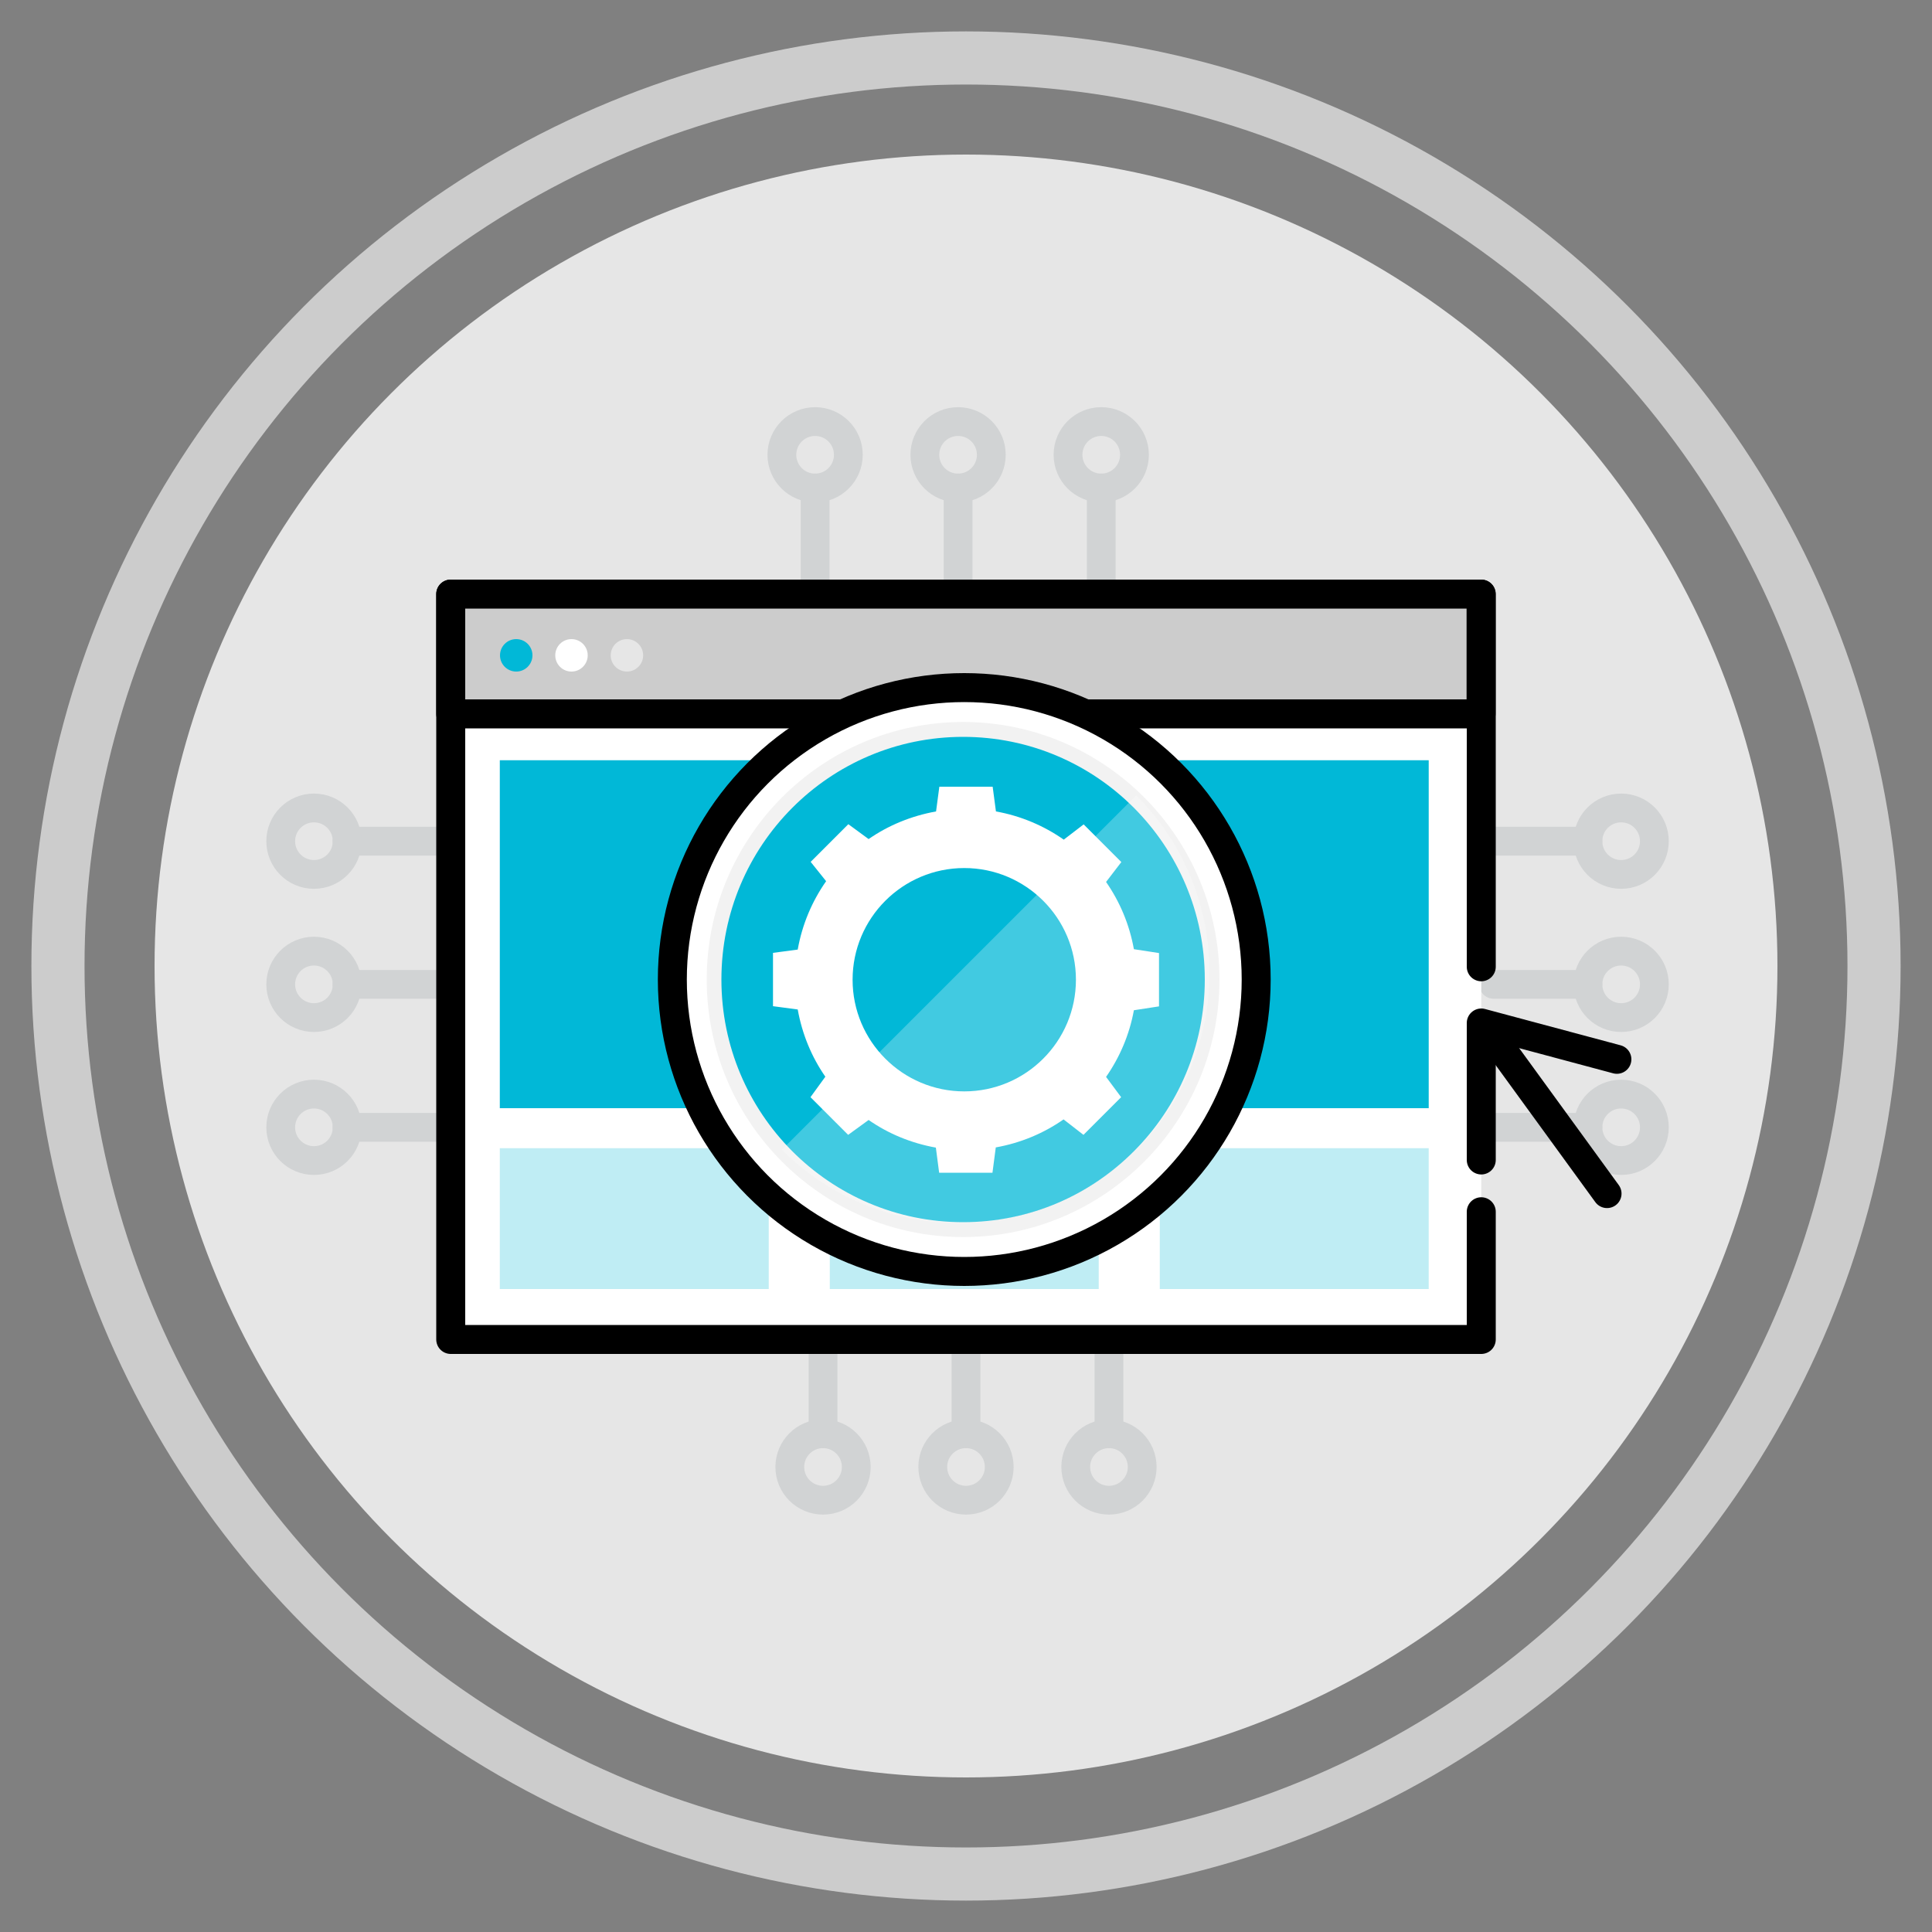 <?xml version="1.0" encoding="UTF-8"?><svg id="Page_Screen-Reference" xmlns="http://www.w3.org/2000/svg" viewBox="0 0 100 100"><rect x="0" y="0" width="100" height="100" fill="#808080" stroke="none"/><defs><style>.cls-1{fill:#f2f2f2;}.cls-2,.cls-3{fill:#01b8d7;}.cls-4{fill:#e6e6e6;}.cls-5,.cls-6,.cls-7,.cls-8,.cls-9{fill:#fff;}.cls-10{fill:#ccc;}.cls-10,.cls-6,.cls-11,.cls-12,.cls-9{stroke-linecap:round;}.cls-10,.cls-6,.cls-12{stroke-linejoin:round;}.cls-10,.cls-6,.cls-12,.cls-9{stroke:#000;stroke-width:1.5px;}.cls-11{stroke:#d1d3d4;stroke-width:1.49px;}.cls-11,.cls-12,.cls-13{fill:none;}.cls-11,.cls-9,.cls-13{stroke-miterlimit:10;}.cls-7{opacity:.5;}.cls-8,.cls-3{opacity:.25;}.cls-13{stroke:#ccc;stroke-width:2.75px;}</style></defs><circle class="cls-13" cx="50" cy="50" r="47"/><circle class="cls-4" cx="50" cy="50" r="42"/><g><g><line class="cls-11" x1="22.84" y1="43.54" x2="17.96" y2="43.54"/><circle class="cls-11" cx="16.25" cy="43.54" r="1.72"/><line class="cls-11" x1="22.84" y1="50.95" x2="17.96" y2="50.95"/><circle class="cls-11" cx="16.25" cy="50.95" r="1.72"/><line class="cls-11" x1="22.84" y1="58.35" x2="17.96" y2="58.35"/><circle class="cls-11" cx="16.25" cy="58.35" r="1.72"/></g><g><line class="cls-11" x1="77.31" y1="58.35" x2="82.19" y2="58.35"/><circle class="cls-11" cx="83.91" cy="58.35" r="1.72"/><line class="cls-11" x1="77.31" y1="50.95" x2="82.19" y2="50.95"/><circle class="cls-11" cx="83.91" cy="50.95" r="1.72"/><line class="cls-11" x1="77.31" y1="43.54" x2="82.19" y2="43.54"/><circle class="cls-11" cx="83.91" cy="43.54" r="1.72"/></g><g><line class="cls-11" x1="57" y1="30.14" x2="57" y2="25.26"/><circle class="cls-11" cx="57" cy="23.54" r="1.72"/><line class="cls-11" x1="49.59" y1="30.14" x2="49.59" y2="25.26"/><circle class="cls-11" cx="49.59" cy="23.54" r="1.72"/><line class="cls-11" x1="42.19" y1="30.14" x2="42.19" y2="25.26"/><circle class="cls-11" cx="42.19" cy="23.54" r="1.72"/></g><g><line class="cls-11" x1="42.6" y1="69.33" x2="42.6" y2="74.21"/><circle class="cls-11" cx="42.6" cy="75.93" r="1.72"/><line class="cls-11" x1="50" y1="69.33" x2="50" y2="74.21"/><circle class="cls-11" cx="50" cy="75.93" r="1.72"/><line class="cls-11" x1="57.4" y1="69.33" x2="57.4" y2="74.21"/><circle class="cls-11" cx="57.4" cy="75.93" r="1.72"/></g></g><polyline class="cls-6" points="76.67 62.72 76.67 69.33 23.33 69.33 23.33 30.75 76.67 30.75 76.67 50.04"/><rect class="cls-10" x="23.33" y="30.75" width="53.33" height="6.2"/><circle class="cls-2" cx="26.72" cy="33.92" r=".84"/><circle class="cls-5" cx="29.58" cy="33.92" r=".84"/><circle class="cls-7" cx="32.45" cy="33.92" r=".84"/><rect class="cls-3" x="25.87" y="59.43" width="13.92" height="7.29"/><rect class="cls-3" x="60.03" y="59.43" width="13.92" height="7.29"/><rect class="cls-3" x="42.95" y="59.43" width="13.92" height="7.29"/><rect class="cls-2" x="25.87" y="39.35" width="48.08" height="18.01"/><circle class="cls-9" cx="49.91" cy="50.7" r="15.11"/><g><path class="cls-2" d="M49.85,63.65c-7.11,0-12.89-5.81-12.89-12.95s5.78-12.95,12.89-12.95,12.89,5.81,12.89,12.95-5.78,12.95-12.89,12.95Z"/><path class="cls-1" d="M49.85,38.14c6.91,0,12.51,5.62,12.51,12.56s-5.6,12.56-12.51,12.56-12.51-5.62-12.51-12.56,5.6-12.56,12.51-12.56m0-.77c-7.32,0-13.27,5.98-13.27,13.33s5.95,13.33,13.27,13.33,13.27-5.98,13.27-13.33-5.95-13.33-13.27-13.33h0Z"/></g><path class="cls-8" d="M58.81,41.17c5.06,5.06,5.06,13.28,0,18.34-5.06,5.06-13.28,5.06-18.34,0l18.34-18.34Z"/><g><polyline class="cls-12" points="76.67 60.04 76.67 52.95 83.69 54.83"/><line class="cls-12" x1="77.31" y1="53.71" x2="83.18" y2="61.78"/></g><path class="cls-5" d="M51.54,59.39c1.29-.23,2.48-.73,3.51-1.45l1.03,.8,1.95-1.95-.78-1.05c.71-1.02,1.21-2.19,1.44-3.45l1.3-.2v-2.76l-1.3-.2c-.23-1.28-.73-2.46-1.44-3.48l.79-1.03-1.95-1.95-1.03,.79c-1.03-.72-2.22-1.23-3.51-1.46l-.17-1.28h-2.76l-.17,1.28c-1.28,.23-2.47,.72-3.49,1.43l-1.05-.77-1.95,1.95,.8,1c-.73,1.04-1.24,2.24-1.47,3.54l-1.28,.17v2.76l1.28,.17c.23,1.28,.72,2.46,1.43,3.48l-.77,1.06,1.95,1.95,1.06-.77c1.02,.71,2.2,1.2,3.48,1.43l.17,1.3h2.76l.17-1.3Zm-7.41-8.68c0-3.19,2.59-5.78,5.78-5.78s5.78,2.59,5.78,5.78-2.59,5.78-5.78,5.78-5.78-2.59-5.78-5.78Z"/></svg>